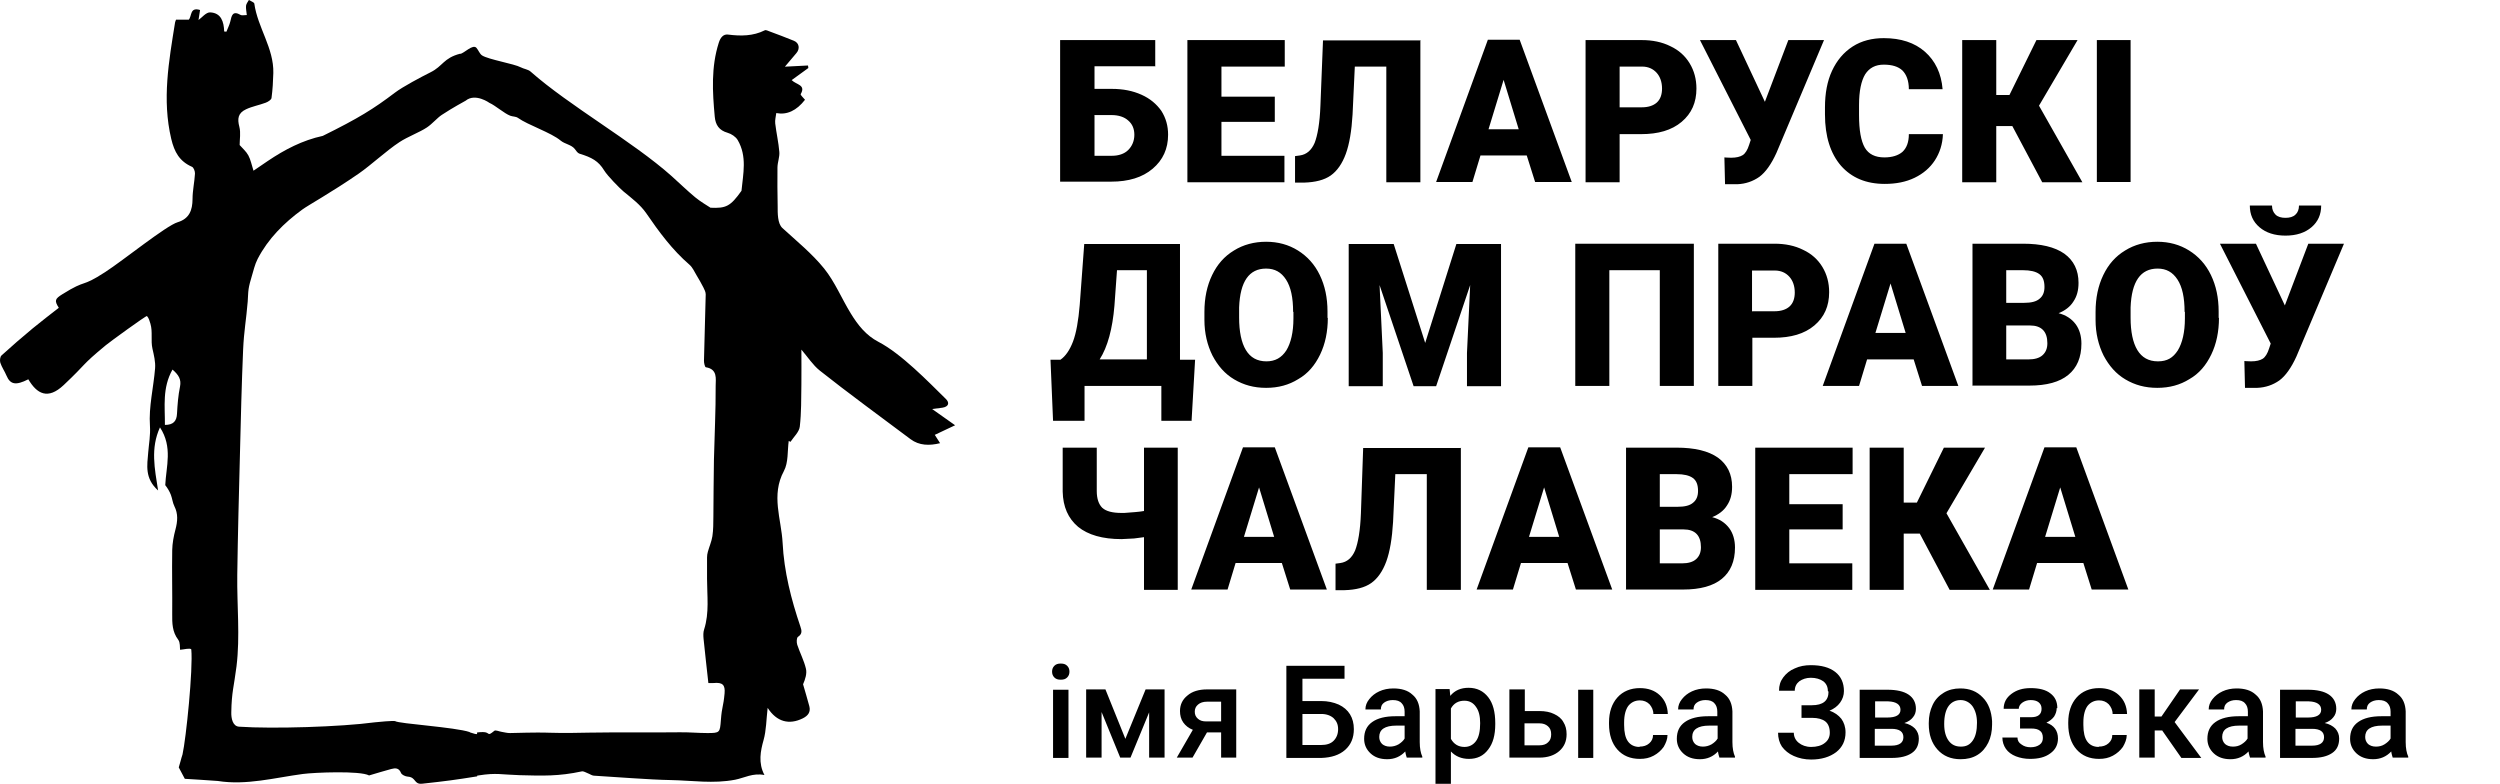 <?xml version="1.0" encoding="UTF-8"?>
<svg xmlns="http://www.w3.org/2000/svg" width="185" height="58" viewBox="0 0 185 58" fill="none">
  <g clip-path="url(#clip0_1_6)">
    <path d="M175.833 55.249C176.047 55.249 176.261 55.202 176.451 55.082C176.641 54.962 176.808 54.819 176.903 54.651V53.695H176.285C175.857 53.695 175.547 53.767 175.333 53.91C175.119 54.054 175.024 54.269 175.024 54.532C175.024 54.747 175.096 54.915 175.238 55.058C175.381 55.178 175.571 55.249 175.809 55.249M177.07 56.087C177.07 56.087 176.975 55.824 176.951 55.608C176.594 55.991 176.142 56.182 175.618 56.182C175.096 56.182 174.692 56.039 174.382 55.752C174.073 55.465 173.907 55.106 173.907 54.675C173.907 54.125 174.097 53.719 174.501 53.432C174.906 53.145 175.476 53.001 176.213 53.001H176.903V52.666C176.903 52.403 176.832 52.188 176.689 52.044C176.546 51.877 176.332 51.805 176.023 51.805C175.762 51.805 175.547 51.877 175.381 51.997C175.215 52.116 175.143 52.284 175.143 52.499H174.002C174.002 52.212 174.097 51.973 174.287 51.734C174.477 51.494 174.716 51.303 175.024 51.16C175.333 51.016 175.691 50.944 176.071 50.944C176.665 50.944 177.141 51.088 177.474 51.399C177.831 51.686 177.997 52.116 178.021 52.642V54.915C178.021 55.369 178.092 55.728 178.211 55.991V56.063H177.07V56.087ZM169.864 53.097H170.791C171.433 53.097 171.767 52.906 171.767 52.523C171.767 52.14 171.457 51.925 170.863 51.901H169.888V53.097H169.864ZM169.864 53.934V55.178H171.1C171.672 55.178 171.98 54.962 171.98 54.556C171.98 54.149 171.695 53.934 171.1 53.934H169.864ZM168.723 56.087V51.04H170.768C171.457 51.04 171.98 51.16 172.337 51.399C172.694 51.638 172.884 51.997 172.884 52.451C172.884 52.69 172.813 52.906 172.67 53.073C172.527 53.264 172.313 53.408 172.028 53.504C172.361 53.575 172.623 53.719 172.813 53.91C173.003 54.125 173.098 54.364 173.098 54.651C173.098 55.13 172.932 55.489 172.574 55.728C172.218 55.967 171.743 56.087 171.077 56.087H168.723ZM165.25 55.249C165.465 55.249 165.679 55.202 165.869 55.082C166.059 54.962 166.225 54.819 166.32 54.651V53.695H165.702C165.274 53.695 164.965 53.767 164.751 53.91C164.537 54.054 164.442 54.269 164.442 54.532C164.442 54.747 164.513 54.915 164.656 55.058C164.798 55.178 164.989 55.249 165.226 55.249H165.25ZM166.511 56.087C166.511 56.087 166.415 55.824 166.391 55.608C166.035 55.991 165.583 56.182 165.06 56.182C164.537 56.182 164.132 56.039 163.823 55.752C163.515 55.465 163.347 55.106 163.347 54.675C163.347 54.125 163.538 53.719 163.942 53.432C164.346 53.145 164.917 53.001 165.655 53.001H166.344V52.666C166.344 52.403 166.273 52.188 166.13 52.044C165.987 51.877 165.774 51.805 165.465 51.805C165.202 51.805 164.989 51.877 164.822 51.997C164.656 52.116 164.585 52.284 164.585 52.499H163.443C163.443 52.212 163.538 51.973 163.728 51.734C163.918 51.494 164.156 51.303 164.466 51.16C164.775 51.016 165.131 50.944 165.512 50.944C166.106 50.944 166.582 51.088 166.915 51.399C167.271 51.686 167.438 52.116 167.462 52.642V54.915C167.462 55.369 167.534 55.728 167.652 55.991V56.063H166.511V56.087ZM160.018 54.054H159.448V56.063H158.307V51.016H159.448V53.025H159.947L161.327 51.016H162.73L160.922 53.432L162.896 56.087H161.422L160.018 54.078V54.054ZM155.31 55.249C155.595 55.249 155.833 55.178 156.023 55.01C156.214 54.843 156.309 54.651 156.309 54.389H157.379C157.379 54.699 157.26 54.986 157.093 55.273C156.903 55.536 156.665 55.752 156.356 55.919C156.047 56.087 155.714 56.158 155.334 56.158C154.62 56.158 154.073 55.919 153.669 55.465C153.265 55.01 153.05 54.364 153.05 53.575V53.456C153.05 52.69 153.265 52.069 153.669 51.614C154.073 51.16 154.644 50.92 155.334 50.92C155.928 50.92 156.428 51.088 156.808 51.447C157.188 51.805 157.379 52.26 157.403 52.834H156.333C156.333 52.547 156.214 52.308 156.047 52.116C155.857 51.925 155.619 51.829 155.334 51.829C154.977 51.829 154.691 51.973 154.478 52.236C154.287 52.499 154.169 52.906 154.169 53.456V53.647C154.169 54.197 154.264 54.604 154.454 54.867C154.644 55.13 154.929 55.273 155.31 55.273V55.249ZM152.195 52.403C152.195 52.618 152.123 52.834 152.004 53.025C151.861 53.217 151.671 53.36 151.434 53.48C152.004 53.671 152.29 54.078 152.29 54.651C152.29 55.106 152.099 55.489 151.719 55.752C151.338 56.039 150.839 56.158 150.221 56.158C149.84 56.158 149.483 56.087 149.174 55.967C148.865 55.847 148.603 55.656 148.437 55.417C148.271 55.178 148.176 54.891 148.176 54.58H149.293C149.293 54.795 149.388 54.962 149.578 55.082C149.769 55.226 149.982 55.297 150.268 55.297C150.554 55.297 150.767 55.226 150.934 55.106C151.101 54.986 151.172 54.819 151.172 54.604C151.172 54.364 151.101 54.173 150.957 54.078C150.815 53.958 150.601 53.91 150.292 53.91H149.483V53.073H150.316C150.815 53.073 151.076 52.858 151.076 52.451C151.076 52.236 151.005 52.092 150.862 51.973C150.72 51.853 150.506 51.805 150.268 51.805C150.03 51.805 149.816 51.877 149.65 51.997C149.483 52.116 149.388 52.284 149.388 52.451H148.271C148.271 51.997 148.461 51.638 148.841 51.351C149.222 51.064 149.673 50.92 150.268 50.92C150.886 50.92 151.386 51.04 151.719 51.303C152.075 51.566 152.242 51.925 152.242 52.403H152.195ZM143.871 53.599C143.871 54.125 143.99 54.532 144.204 54.819C144.418 55.106 144.703 55.249 145.108 55.249C145.512 55.249 145.773 55.106 145.988 54.795C146.202 54.484 146.297 54.054 146.297 53.48C146.297 52.977 146.178 52.571 145.964 52.26C145.749 51.973 145.441 51.805 145.084 51.805C144.727 51.805 144.418 51.949 144.204 52.236C143.99 52.523 143.871 52.977 143.871 53.551V53.599ZM142.729 53.504C142.729 53.001 142.824 52.571 143.015 52.164C143.205 51.758 143.49 51.471 143.847 51.255C144.204 51.04 144.608 50.944 145.06 50.944C145.749 50.944 146.297 51.16 146.725 51.614C147.153 52.044 147.367 52.642 147.414 53.36V53.623C147.414 54.125 147.319 54.58 147.129 54.962C146.938 55.345 146.677 55.656 146.321 55.871C145.964 56.087 145.559 56.182 145.084 56.182C144.37 56.182 143.799 55.943 143.372 55.465C142.944 54.986 142.729 54.364 142.729 53.575V53.504ZM138.734 53.097H139.661C140.304 53.097 140.636 52.906 140.636 52.523C140.636 52.14 140.328 51.925 139.733 51.901H138.758V53.097H138.734ZM138.734 53.934V55.178H139.971C140.541 55.178 140.851 54.962 140.851 54.556C140.851 54.149 140.565 53.934 139.971 53.934H138.734ZM137.616 56.087V51.04H139.661C140.351 51.04 140.875 51.16 141.231 51.399C141.588 51.638 141.778 51.997 141.778 52.451C141.778 52.69 141.707 52.906 141.564 53.073C141.421 53.264 141.208 53.408 140.922 53.504C141.255 53.575 141.517 53.719 141.707 53.91C141.898 54.125 141.993 54.364 141.993 54.651C141.993 55.13 141.825 55.489 141.469 55.728C141.113 55.967 140.636 56.087 139.971 56.087H137.616ZM135.262 51.136C135.262 50.825 135.143 50.586 134.929 50.418C134.691 50.251 134.382 50.155 134.002 50.155C133.668 50.155 133.383 50.251 133.146 50.418C132.932 50.586 132.813 50.825 132.813 51.112H131.648C131.648 50.729 131.743 50.418 131.957 50.131C132.171 49.844 132.456 49.605 132.813 49.462C133.169 49.294 133.573 49.222 134.002 49.222C134.787 49.222 135.381 49.39 135.81 49.724C136.237 50.059 136.451 50.538 136.451 51.136C136.451 51.447 136.356 51.734 136.166 51.997C135.976 52.26 135.714 52.451 135.381 52.595C135.762 52.714 136.047 52.929 136.261 53.193C136.451 53.456 136.57 53.791 136.57 54.197C136.57 54.819 136.332 55.297 135.881 55.656C135.405 56.015 134.787 56.206 134.026 56.206C133.55 56.206 133.122 56.111 132.742 55.943C132.361 55.776 132.076 55.536 131.862 55.249C131.672 54.962 131.576 54.604 131.576 54.221H132.742C132.742 54.508 132.861 54.771 133.098 54.962C133.336 55.154 133.645 55.273 134.026 55.273C134.43 55.273 134.787 55.178 135.025 54.986C135.286 54.795 135.405 54.532 135.405 54.221C135.405 53.838 135.286 53.551 135.072 53.384C134.858 53.217 134.525 53.121 134.097 53.121H133.312V52.188H134.073C134.906 52.188 135.31 51.853 135.31 51.184L135.262 51.136ZM126.011 55.249C126.225 55.249 126.439 55.202 126.654 55.082C126.844 54.962 127.01 54.819 127.105 54.651V53.695H126.487C126.059 53.695 125.75 53.767 125.536 53.91C125.321 54.054 125.226 54.269 125.226 54.532C125.226 54.747 125.298 54.915 125.44 55.058C125.584 55.178 125.774 55.249 126.011 55.249ZM127.248 56.087C127.248 56.087 127.153 55.824 127.129 55.608C126.773 55.991 126.32 56.182 125.797 56.182C125.274 56.182 124.87 56.039 124.561 55.752C124.251 55.465 124.085 55.106 124.085 54.675C124.085 54.125 124.275 53.719 124.68 53.432C125.084 53.145 125.655 53.001 126.391 53.001H127.081V52.666C127.081 52.403 127.01 52.188 126.868 52.044C126.725 51.877 126.511 51.805 126.201 51.805C125.94 51.805 125.726 51.877 125.56 51.997C125.393 52.116 125.321 52.284 125.321 52.499H124.18C124.18 52.212 124.275 51.973 124.466 51.734C124.656 51.494 124.894 51.303 125.203 51.16C125.512 51.016 125.869 50.944 126.249 50.944C126.844 50.944 127.319 51.088 127.653 51.399C128.009 51.686 128.175 52.116 128.199 52.642V54.915C128.199 55.369 128.27 55.728 128.389 55.991V56.063H127.248V56.087ZM121.326 55.249C121.612 55.249 121.85 55.178 122.04 55.01C122.23 54.843 122.325 54.651 122.325 54.389H123.395C123.395 54.699 123.276 54.986 123.11 55.273C122.92 55.536 122.682 55.752 122.372 55.919C122.064 56.087 121.731 56.158 121.35 56.158C120.637 56.158 120.09 55.919 119.686 55.465C119.281 55.01 119.067 54.364 119.067 53.575V53.456C119.067 52.69 119.281 52.069 119.686 51.614C120.09 51.16 120.661 50.92 121.35 50.92C121.945 50.92 122.445 51.088 122.825 51.447C123.205 51.805 123.395 52.26 123.419 52.834H122.349C122.349 52.547 122.23 52.308 122.064 52.116C121.873 51.925 121.636 51.829 121.35 51.829C120.993 51.829 120.708 51.973 120.494 52.236C120.303 52.499 120.185 52.906 120.185 53.456V53.647C120.185 54.197 120.28 54.604 120.471 54.867C120.661 55.13 120.946 55.273 121.326 55.273V55.249ZM112.813 53.527V55.154H113.907C114.192 55.154 114.406 55.082 114.549 54.938C114.715 54.795 114.787 54.604 114.787 54.341C114.787 54.078 114.715 53.886 114.549 53.743C114.383 53.599 114.192 53.527 113.907 53.527H112.789H112.813ZM117.902 56.087H116.784V51.04H117.902V56.087ZM112.813 52.618H113.93C114.335 52.618 114.715 52.69 115 52.834C115.31 52.977 115.548 53.169 115.69 53.432C115.857 53.695 115.928 53.982 115.928 54.341C115.928 54.867 115.738 55.273 115.381 55.584C115.024 55.895 114.525 56.063 113.93 56.063H111.695V51.016H112.836V52.618H112.813ZM109.531 53.504C109.531 53.001 109.436 52.595 109.222 52.308C109.031 52.021 108.746 51.853 108.366 51.853C107.914 51.853 107.581 52.044 107.367 52.427V54.675C107.581 55.058 107.914 55.273 108.366 55.273C108.722 55.273 109.007 55.13 109.222 54.843C109.436 54.556 109.531 54.102 109.531 53.527V53.504ZM110.649 53.599C110.649 54.389 110.482 55.01 110.126 55.465C109.769 55.943 109.293 56.158 108.699 56.158C108.152 56.158 107.7 55.967 107.367 55.608V58H106.226V50.992H107.272L107.32 51.494C107.652 51.088 108.104 50.897 108.675 50.897C109.293 50.897 109.769 51.136 110.126 51.59C110.482 52.044 110.649 52.69 110.649 53.504V53.599ZM102.848 55.249C103.063 55.249 103.277 55.202 103.491 55.082C103.681 54.962 103.847 54.819 103.942 54.651V53.695H103.324C102.896 53.695 102.587 53.767 102.373 53.91C102.159 54.054 102.064 54.269 102.064 54.532C102.064 54.747 102.135 54.915 102.278 55.058C102.42 55.178 102.611 55.249 102.848 55.249ZM104.109 56.087C104.109 56.087 104.014 55.824 103.99 55.608C103.633 55.991 103.182 56.182 102.658 56.182C102.135 56.182 101.73 56.039 101.422 55.752C101.113 55.465 100.946 55.106 100.946 54.675C100.946 54.125 101.136 53.719 101.54 53.432C101.945 53.145 102.515 53.001 103.253 53.001H103.942V52.666C103.942 52.403 103.871 52.188 103.728 52.044C103.586 51.877 103.372 51.805 103.063 51.805C102.801 51.805 102.587 51.877 102.42 51.997C102.254 52.116 102.183 52.284 102.183 52.499H101.041C101.041 52.212 101.136 51.973 101.327 51.734C101.517 51.494 101.754 51.303 102.064 51.16C102.373 51.016 102.729 50.944 103.11 50.944C103.704 50.944 104.18 51.088 104.513 51.399C104.87 51.686 105.037 52.116 105.06 52.642V54.915C105.06 55.369 105.132 55.728 105.251 55.991V56.063H104.109V56.087ZM96.38 52.834V55.13H97.759C98.164 55.13 98.473 55.034 98.686 54.819C98.901 54.604 99.02 54.317 99.02 53.958C99.02 53.599 98.901 53.36 98.686 53.145C98.473 52.953 98.164 52.834 97.783 52.834H96.38ZM99.495 50.227H96.38V51.877H97.759C98.259 51.877 98.686 51.973 99.067 52.14C99.424 52.308 99.709 52.547 99.9 52.858C100.09 53.169 100.185 53.527 100.185 53.958C100.185 54.604 99.971 55.106 99.543 55.489C99.115 55.871 98.52 56.063 97.783 56.087H95.191V49.27H99.495V50.227ZM88.413 52.666C88.413 52.882 88.484 53.049 88.651 53.193C88.818 53.336 89.008 53.384 89.246 53.384H90.363V51.925H89.317C89.032 51.925 88.818 51.997 88.651 52.14C88.484 52.284 88.413 52.451 88.413 52.666ZM91.481 51.016V56.063H90.363V54.197H89.317L88.247 56.063H87.082L88.27 54.006C87.962 53.886 87.724 53.695 87.557 53.456C87.39 53.217 87.319 52.929 87.319 52.618C87.319 52.14 87.509 51.758 87.867 51.471C88.223 51.16 88.723 51.016 89.317 51.016H91.505H91.481ZM83.277 54.675L84.775 51.016H86.178V56.063H85.036V52.714L83.657 56.063H82.896L81.517 52.69V56.063H80.375V51.016H81.802L83.277 54.675ZM77.854 49.701C77.854 49.533 77.902 49.39 78.021 49.27C78.14 49.151 78.282 49.103 78.496 49.103C78.71 49.103 78.853 49.151 78.972 49.27C79.091 49.39 79.139 49.533 79.139 49.701C79.139 49.868 79.091 50.011 78.972 50.131C78.853 50.251 78.71 50.298 78.496 50.298C78.282 50.298 78.14 50.251 78.021 50.131C77.902 50.011 77.854 49.868 77.854 49.701ZM79.067 56.087H77.926V51.04H79.067V56.087Z" fill="black"></path>
    <path d="M151.338 39.727H153.574L152.456 36.068L151.338 39.727ZM154.192 41.664H150.744L150.15 43.626H147.462L151.291 33.102H153.645L157.498 43.626H154.786L154.169 41.664H154.192ZM142.064 39.488H140.875V43.65H138.354V33.126H140.875V37.192H141.849L143.847 33.126H146.891L144.038 37.981L147.248 43.65H144.275L142.064 39.488ZM136.356 39.177H132.408V41.688H137.07V43.65H129.888V33.126H137.093V35.087H132.408V37.311H136.356V39.201V39.177ZM122.825 37.503H124.132C124.68 37.503 125.06 37.407 125.298 37.192C125.536 37 125.655 36.713 125.655 36.331C125.655 35.876 125.536 35.565 125.274 35.374C125.012 35.183 124.609 35.087 124.061 35.087H122.825V37.503ZM122.825 41.688H124.466C124.917 41.688 125.274 41.593 125.512 41.377C125.75 41.162 125.869 40.875 125.869 40.492C125.869 39.631 125.44 39.177 124.585 39.177H122.825V41.688ZM120.327 43.65V33.126H124.061C125.393 33.126 126.415 33.365 127.129 33.867C127.819 34.37 128.175 35.087 128.175 36.02C128.175 36.57 128.056 37.024 127.795 37.407C127.558 37.79 127.176 38.077 126.701 38.268C127.248 38.411 127.653 38.675 127.961 39.081C128.247 39.464 128.389 39.966 128.389 40.516C128.389 41.545 128.056 42.31 127.414 42.836C126.773 43.362 125.821 43.626 124.537 43.626H120.303L120.327 43.65ZM113.145 39.727H115.381L114.264 36.068L113.145 39.727ZM115.999 41.664H112.551L111.956 43.626H109.27L113.098 33.102H115.453L119.305 43.626H116.618L115.999 41.664ZM108.104 33.126V43.65H105.583V35.087H103.253L103.087 38.627C103.015 39.847 102.848 40.827 102.587 41.545C102.325 42.262 101.945 42.812 101.469 43.147C100.994 43.482 100.328 43.65 99.495 43.673H98.829V41.712L99.186 41.664C99.685 41.593 100.043 41.282 100.28 40.731C100.494 40.181 100.66 39.273 100.708 37.981L100.874 33.15H108.128L108.104 33.126ZM92.052 39.727H94.287L93.17 36.068L92.052 39.727ZM94.882 41.664H91.433L90.839 43.626H88.152L91.981 33.102H94.335L98.188 43.626H95.476L94.858 41.664H94.882ZM87.153 33.126V43.65H84.656V39.751L83.919 39.847L82.991 39.894C81.588 39.894 80.518 39.584 79.781 38.986C79.043 38.364 78.663 37.503 78.639 36.379V33.126H81.16V36.331C81.16 36.905 81.303 37.311 81.564 37.574C81.85 37.837 82.325 37.957 82.991 37.957H83.205C83.8 37.909 84.275 37.885 84.656 37.814V33.126H87.153ZM171.767 15.211C171.767 15.881 171.528 16.407 171.053 16.814C170.578 17.221 169.935 17.436 169.126 17.436C168.318 17.436 167.676 17.221 167.2 16.814C166.725 16.407 166.487 15.881 166.487 15.211H168.128C168.128 15.498 168.223 15.714 168.389 15.881C168.556 16.049 168.818 16.12 169.126 16.12C169.435 16.12 169.698 16.049 169.864 15.881C170.03 15.738 170.125 15.498 170.125 15.211H171.767ZM169.079 22.602L170.815 18.034H173.454L169.935 26.381C169.555 27.218 169.126 27.816 168.675 28.151C168.199 28.486 167.652 28.677 167.034 28.701H166.13L166.082 26.716C166.13 26.716 166.296 26.74 166.582 26.74C166.962 26.74 167.248 26.668 167.438 26.549C167.629 26.429 167.795 26.166 167.914 25.783L168.033 25.424L164.275 18.034H166.939L169.079 22.602ZM161.659 23.08C161.659 22.028 161.493 21.239 161.136 20.689C160.779 20.139 160.304 19.875 159.662 19.875C158.402 19.875 157.735 20.832 157.664 22.746V23.511C157.664 24.539 157.83 25.353 158.163 25.903C158.497 26.453 158.996 26.74 159.686 26.74C160.375 26.74 160.803 26.477 161.16 25.927C161.493 25.377 161.683 24.587 161.683 23.559V23.08H161.659ZM164.204 23.511C164.204 24.539 164.014 25.448 163.633 26.238C163.252 27.027 162.73 27.649 162.016 28.055C161.327 28.486 160.542 28.701 159.638 28.701C158.734 28.701 157.973 28.486 157.284 28.079C156.594 27.673 156.07 27.075 155.666 26.309C155.286 25.544 155.072 24.659 155.072 23.678V23.08C155.072 22.052 155.263 21.143 155.643 20.354C156.023 19.564 156.546 18.967 157.26 18.536C157.949 18.106 158.758 17.89 159.638 17.89C160.518 17.89 161.302 18.106 161.992 18.536C162.682 18.967 163.229 19.564 163.61 20.354C163.99 21.143 164.18 22.028 164.18 23.056V23.535L164.204 23.511ZM148.461 22.411H149.769C150.316 22.411 150.696 22.315 150.934 22.1C151.172 21.909 151.291 21.622 151.291 21.239C151.291 20.784 151.172 20.473 150.91 20.282C150.649 20.091 150.245 19.995 149.697 19.995H148.461V22.411ZM148.461 26.596H150.102C150.554 26.596 150.91 26.501 151.148 26.285C151.386 26.07 151.505 25.783 151.505 25.4C151.505 24.539 151.076 24.085 150.221 24.085H148.461V26.596ZM145.964 28.558V18.034H149.697C151.029 18.034 152.051 18.273 152.765 18.775C153.455 19.277 153.811 19.995 153.811 20.928C153.811 21.478 153.693 21.932 153.431 22.315C153.194 22.698 152.813 22.985 152.337 23.176C152.884 23.32 153.289 23.583 153.598 23.989C153.883 24.372 154.025 24.874 154.025 25.424C154.025 26.453 153.693 27.218 153.05 27.744C152.409 28.27 151.457 28.534 150.173 28.534H145.94L145.964 28.558ZM138.781 24.635H141.018L139.9 20.976L138.781 24.635ZM141.612 26.596H138.164L137.569 28.558H134.882L138.71 18.034H141.065L144.917 28.558H142.23L141.612 26.596ZM129.674 23.033H131.314C131.79 23.033 132.171 22.913 132.432 22.674C132.694 22.435 132.813 22.076 132.813 21.645C132.813 21.167 132.67 20.76 132.408 20.473C132.147 20.186 131.79 20.019 131.338 20.019H129.65V23.056L129.674 23.033ZM129.674 24.97V28.558H127.153V18.034H131.314C132.099 18.034 132.813 18.177 133.431 18.488C134.049 18.775 134.525 19.206 134.858 19.756C135.191 20.306 135.357 20.928 135.357 21.622C135.357 22.65 135.001 23.463 134.263 24.085C133.526 24.707 132.527 24.994 131.267 24.994H129.674V24.97ZM125.345 28.558H122.825V19.995H119.091V28.558H116.57V18.034H125.345V28.558ZM103.134 18.058L105.464 25.377L107.771 18.058H111.076V28.581H108.556V26.118L108.794 21.095L106.273 28.581H104.608L102.088 21.095L102.325 26.118V28.581H99.804V18.058H103.134ZM95.69 23.08C95.69 22.028 95.524 21.239 95.167 20.689C94.811 20.139 94.335 19.875 93.692 19.875C92.432 19.875 91.767 20.832 91.695 22.746V23.511C91.695 24.539 91.862 25.353 92.195 25.903C92.527 26.453 93.027 26.74 93.716 26.74C94.359 26.74 94.835 26.477 95.191 25.927C95.524 25.377 95.714 24.587 95.714 23.559V23.08H95.69ZM98.259 23.511C98.259 24.539 98.069 25.448 97.688 26.238C97.308 27.027 96.784 27.649 96.071 28.055C95.381 28.486 94.596 28.701 93.692 28.701C92.789 28.701 92.028 28.486 91.338 28.079C90.648 27.673 90.126 27.075 89.722 26.309C89.341 25.544 89.127 24.659 89.127 23.678V23.08C89.127 22.052 89.317 21.143 89.698 20.354C90.078 19.564 90.601 18.967 91.314 18.536C92.004 18.106 92.813 17.89 93.692 17.89C94.572 17.89 95.357 18.106 96.047 18.536C96.736 18.967 97.284 19.564 97.664 20.354C98.045 21.143 98.235 22.028 98.235 23.056V23.535L98.259 23.511ZM81.35 26.596H84.87V19.995H82.658L82.468 22.626C82.325 24.324 81.969 25.663 81.374 26.596H81.35ZM88.199 31.141H85.94V28.558H80.256V31.141H77.926L77.736 26.62H78.473C78.853 26.357 79.162 25.903 79.4 25.281C79.638 24.659 79.805 23.726 79.9 22.554L80.233 18.058H87.319V26.62H88.437L88.175 31.165L88.199 31.141ZM157.664 13.466H155.167V2.966H157.664V13.489V13.466ZM148.912 9.328H147.723V13.489H145.203V2.966H147.723V7.032H148.698L150.696 2.966H153.74L150.886 7.821L154.097 13.489H151.125L148.912 9.328ZM143.776 9.926C143.752 10.667 143.538 11.313 143.182 11.863C142.824 12.413 142.325 12.844 141.683 13.155C141.041 13.466 140.304 13.609 139.471 13.609C138.092 13.609 137.022 13.155 136.237 12.27C135.452 11.361 135.048 10.093 135.048 8.467V7.941C135.048 6.912 135.215 6.003 135.571 5.238C135.928 4.473 136.427 3.875 137.093 3.444C137.759 3.014 138.544 2.822 139.4 2.822C140.66 2.822 141.683 3.157 142.444 3.827C143.205 4.496 143.657 5.429 143.752 6.601H141.255C141.255 5.955 141.065 5.501 140.779 5.214C140.47 4.927 140.019 4.784 139.4 4.784C138.781 4.784 138.33 5.023 138.021 5.501C137.735 5.979 137.569 6.721 137.569 7.773V8.515C137.569 9.639 137.711 10.428 137.997 10.93C138.282 11.409 138.758 11.648 139.448 11.648C140.019 11.648 140.47 11.504 140.779 11.241C141.089 10.954 141.255 10.524 141.255 9.926H143.776ZM130.602 7.534L132.337 2.966H134.977L131.457 11.313C131.077 12.15 130.649 12.748 130.197 13.083C129.721 13.418 129.174 13.609 128.556 13.633H127.653L127.605 11.648C127.653 11.648 127.819 11.672 128.104 11.672C128.484 11.672 128.77 11.6 128.96 11.48C129.15 11.361 129.317 11.098 129.436 10.715L129.554 10.356L125.797 2.966H128.46L130.602 7.534ZM119.852 7.941H121.493C121.968 7.941 122.349 7.821 122.611 7.582C122.872 7.343 122.991 6.984 122.991 6.553C122.991 6.075 122.848 5.668 122.587 5.381C122.325 5.094 121.968 4.927 121.517 4.927H119.852V7.965V7.941ZM119.852 9.902V13.489H117.332V2.966H121.493C122.277 2.966 122.991 3.109 123.61 3.42C124.227 3.707 124.704 4.138 125.036 4.688C125.369 5.238 125.536 5.86 125.536 6.553C125.536 7.582 125.179 8.395 124.441 9.017C123.705 9.639 122.706 9.926 121.446 9.926H119.852V9.902ZM110.15 9.567H112.385L111.267 5.908L110.15 9.567ZM113.003 11.504H109.555L108.96 13.466H106.273L110.101 2.942H112.456L116.309 13.466H113.598L112.979 11.504H113.003ZM105.108 2.966V13.489H102.587V4.927H100.256L100.09 8.467C100.019 9.687 99.852 10.667 99.59 11.385C99.329 12.102 98.949 12.652 98.473 12.987C97.997 13.322 97.331 13.489 96.499 13.513H95.833V11.552L96.19 11.504C96.689 11.433 97.046 11.122 97.284 10.572C97.498 10.021 97.664 9.113 97.711 7.821L97.902 2.99H105.156L105.108 2.966ZM94.335 9.017H90.387V11.528H95.048V13.489H87.867V2.966H95.072V4.927H90.387V7.151H94.335V9.041V9.017ZM80.994 8.539V11.528H82.278C82.777 11.528 83.205 11.385 83.491 11.098C83.776 10.811 83.942 10.428 83.942 9.974C83.942 9.543 83.8 9.184 83.491 8.921C83.205 8.658 82.777 8.515 82.254 8.515H80.97L80.994 8.539ZM85.512 4.903H80.994V6.577H82.278C83.11 6.577 83.823 6.721 84.466 7.008C85.108 7.295 85.584 7.701 85.94 8.204C86.273 8.73 86.439 9.304 86.439 9.974C86.439 11.002 86.059 11.839 85.298 12.485C84.537 13.131 83.514 13.442 82.23 13.442H78.449V2.966H85.488V4.927L85.512 4.903Z" fill="black"></path>
    <path fill-rule="evenodd" clip-rule="evenodd" d="M34.051 3.987C34.335 3.961 34.994 3.226 35.262 3.547C35.411 3.723 35.493 3.982 35.673 4.101C36.142 4.406 38.042 4.717 38.536 4.981C38.768 5.105 39.077 5.131 39.263 5.297C42.136 7.834 46.832 10.474 49.695 13.027C50.282 13.55 50.838 14.099 51.446 14.601C51.847 14.932 52.306 15.191 52.578 15.372C53.727 15.424 54.051 15.274 54.87 14.119C54.993 12.856 55.297 11.572 54.587 10.36C54.442 10.117 54.123 9.905 53.845 9.827C53.207 9.646 52.949 9.242 52.892 8.641C52.723 6.798 52.614 4.965 53.191 3.158C53.315 2.765 53.536 2.516 53.871 2.558C54.818 2.677 55.725 2.677 56.595 2.242C56.677 2.2 56.837 2.283 56.95 2.325C57.553 2.553 58.155 2.77 58.752 3.019C59.144 3.179 59.211 3.609 58.933 3.93C58.675 4.23 58.423 4.53 58.083 4.934C58.742 4.903 59.267 4.872 59.792 4.846C59.803 4.908 59.808 4.97 59.818 5.033C59.411 5.328 59.005 5.623 58.583 5.928C58.933 6.28 59.654 6.27 59.252 6.964C59.216 7.026 59.463 7.243 59.571 7.383C58.943 8.191 58.234 8.519 57.444 8.367C57.414 8.631 57.336 8.89 57.367 9.138C57.45 9.843 57.614 10.542 57.671 11.246C57.702 11.618 57.537 12.007 57.532 12.39C57.517 13.348 57.532 14.3 57.547 15.258C57.547 15.766 57.532 16.532 57.892 16.869C58.953 17.842 60.091 18.764 60.987 19.872C61.79 20.871 62.285 22.103 62.965 23.206C63.479 24.045 64.087 24.821 64.998 25.293C66.687 26.168 68.675 28.228 69.988 29.517C70.287 29.807 70.204 30.097 69.736 30.17C69.525 30.201 69.314 30.227 68.979 30.268C69.535 30.662 70.019 31.003 70.678 31.469C70.106 31.739 69.658 31.951 69.174 32.179C69.272 32.339 69.406 32.541 69.566 32.795C68.773 32.992 68.021 32.976 67.382 32.5C65.41 31.024 62.594 28.958 60.668 27.426C60.148 27.012 59.772 26.416 59.303 25.872C59.303 26.727 59.314 27.586 59.303 28.446C59.288 29.486 59.303 30.537 59.185 31.568C59.139 31.966 58.742 32.324 58.495 32.697L58.366 32.629C58.263 33.364 58.351 34.224 58.006 34.861C57.043 36.652 57.82 38.402 57.913 40.168C58.021 42.301 58.546 44.351 59.231 46.371C59.329 46.66 59.386 46.904 59.051 47.126C58.943 47.199 58.938 47.525 58.994 47.706C59.19 48.302 59.494 48.871 59.638 49.477C59.726 49.84 59.592 50.254 59.427 50.637C59.581 51.175 59.746 51.714 59.89 52.258C60.004 52.692 59.792 52.967 59.406 53.158C58.402 53.655 57.48 53.428 56.806 52.382C56.703 53.262 56.708 54.049 56.502 54.774C56.281 55.561 56.095 56.456 56.569 57.352C55.714 57.181 55.081 57.565 54.401 57.699C52.79 58.01 51.224 57.756 49.638 57.725C48.037 57.699 45.539 57.492 43.938 57.399C43.789 57.388 43.65 57.275 43.5 57.223C43.351 57.166 43.186 57.057 43.052 57.083C41.348 57.451 40.148 57.409 38.454 57.363C37.146 57.326 36.729 57.171 35.437 57.378L35.308 57.399V57.451C33.727 57.704 33.011 57.803 31.245 57.994C30.612 58.062 30.813 57.518 30.179 57.471C29.999 57.461 29.731 57.337 29.675 57.197C29.52 56.814 29.252 56.824 28.949 56.907C28.444 57.041 27.945 57.197 27.311 57.383C26.662 57.021 23.259 57.161 22.404 57.275C20.319 57.554 18.223 58.129 16.117 57.792C15.978 57.772 13.681 57.632 13.676 57.632C13.506 57.306 13.357 57.031 13.228 56.788C13.316 56.534 13.403 56.125 13.506 55.83C13.769 54.655 14.294 49.519 14.155 48.053C14.067 47.934 13.609 48.064 13.326 48.084C13.3 47.913 13.347 47.551 13.187 47.339C12.739 46.748 12.739 46.112 12.744 45.433C12.759 43.859 12.718 42.291 12.744 40.717C12.754 40.199 12.852 39.676 12.986 39.174C13.14 38.584 13.192 38.029 12.904 37.46C12.775 37.201 12.749 36.895 12.646 36.621C12.548 36.367 12.404 36.124 12.229 35.901C12.291 34.524 12.796 33.09 11.838 31.625C11.127 33.178 11.446 34.669 11.699 36.295C10.689 35.394 10.895 34.416 10.967 33.489C11.019 32.826 11.143 32.205 11.096 31.5C10.998 30.102 11.364 28.674 11.477 27.25C11.513 26.773 11.39 26.282 11.282 25.805C11.143 25.184 11.312 24.568 11.132 23.957C11.07 23.755 11.014 23.532 10.875 23.387C10.823 23.335 8.074 25.339 7.837 25.541C5.926 27.12 6.513 26.799 4.711 28.497C3.537 29.6 2.734 29.15 2.095 28.068C1.169 28.539 0.762 28.461 0.479 27.793C0.345 27.472 0.134 27.177 0.025 26.846C-0.026 26.685 -0 26.406 0.113 26.302C0.86 25.619 1.632 24.956 2.415 24.304C3.048 23.781 3.707 23.284 4.351 22.776C4.001 22.233 4.083 22.108 4.608 21.777C6.498 20.596 5.911 21.347 7.78 20.136C9.14 19.256 12.301 16.693 13.151 16.444C14.016 16.18 14.242 15.548 14.248 14.73C14.248 14.104 14.392 13.477 14.428 12.851C14.438 12.68 14.335 12.4 14.206 12.343C13.28 11.934 12.904 11.251 12.672 10.277C11.982 7.363 12.497 4.52 12.955 1.662C12.965 1.6 12.996 1.543 13.027 1.455H13.97C14.206 1.191 14.042 0.502 14.804 0.74C14.757 1.03 14.716 1.331 14.69 1.481C14.932 1.31 15.252 0.901 15.55 0.916C16.369 0.953 16.565 1.61 16.59 2.33C16.647 2.33 16.699 2.34 16.755 2.345C16.853 2.092 16.982 1.848 17.044 1.584C17.141 1.155 17.213 0.761 17.811 1.108C17.904 1.16 18.058 1.113 18.264 1.113C18.238 0.859 18.187 0.637 18.207 0.425C18.223 0.274 18.341 0.14 18.418 0C18.558 0.088 18.805 0.166 18.82 0.269C19.067 2.045 20.272 3.562 20.226 5.405C20.21 6.022 20.174 6.643 20.092 7.254C20.071 7.388 19.829 7.539 19.659 7.601C19.18 7.782 18.666 7.87 18.207 8.087C17.61 8.367 17.553 8.781 17.713 9.387C17.826 9.822 17.734 10.314 17.734 10.733C17.945 10.976 18.218 11.204 18.377 11.499C18.552 11.82 18.619 12.204 18.758 12.633C19.16 12.359 19.484 12.136 19.814 11.914C21.065 11.07 22.383 10.381 23.887 10.055C26.529 8.75 27.646 8.056 29.221 6.86C29.798 6.42 31.158 5.701 31.863 5.348C32.78 4.893 32.816 4.292 34.062 3.971M12.765 27.348C11.997 28.71 12.214 30.087 12.203 31.444C12.832 31.444 13.074 31.159 13.099 30.605C13.135 29.937 13.187 29.264 13.321 28.611C13.429 28.078 13.223 27.747 12.765 27.348ZM34.767 54.194C35.107 54.308 35.231 54.334 35.303 54.323V54.204C35.401 54.189 35.535 54.173 35.725 54.173C36.307 54.168 36.003 54.556 36.58 54.08C36.672 54.002 36.94 54.132 37.126 54.158C37.332 54.189 37.538 54.251 37.743 54.246C41.662 54.142 39.639 54.297 43.598 54.215C45.534 54.178 48.366 54.215 50.297 54.189C50.982 54.178 51.662 54.246 52.347 54.246C53.274 54.246 53.274 54.215 53.346 53.283C53.423 52.242 53.526 52.346 53.619 51.31C53.675 50.684 53.469 50.482 52.821 50.544C52.661 50.559 52.496 50.544 52.419 50.544C52.295 49.415 52.172 48.343 52.063 47.266C52.043 47.038 52.033 46.79 52.105 46.578C52.501 45.345 52.321 44.082 52.321 42.829C52.321 42.306 52.316 41.778 52.321 41.255C52.321 41.11 52.342 40.965 52.383 40.825C52.491 40.442 52.656 40.069 52.717 39.681C52.79 39.205 52.784 38.718 52.79 38.236C52.81 36.833 52.8 35.43 52.831 34.027C52.872 32.2 52.97 30.377 52.959 28.549C52.959 28.047 53.119 27.317 52.233 27.177C52.161 27.167 52.089 26.856 52.094 26.691C52.13 24.868 52.187 23.615 52.223 21.787C52.223 21.616 52.136 21.435 52.053 21.275C51.894 20.964 51.724 20.664 51.544 20.369C51.384 20.105 51.255 19.794 51.029 19.597C49.746 18.489 48.763 17.153 47.816 15.771C47.388 15.15 46.739 14.663 46.142 14.171C45.884 13.959 44.953 13.017 44.71 12.613C44.283 11.914 43.794 11.65 42.877 11.37C42.743 11.329 42.635 11.158 42.537 11.028C42.29 10.707 41.796 10.661 41.492 10.407C40.776 9.806 39.082 9.263 38.32 8.719C38.171 8.616 37.939 8.631 37.759 8.564C37.327 8.403 36.652 7.803 36.224 7.616C36.224 7.616 35.174 6.86 34.458 7.451C34.294 7.549 33.552 7.937 32.692 8.502C32.357 8.719 31.992 9.164 31.595 9.428C31.055 9.791 30.174 10.112 29.561 10.516C28.578 11.163 27.481 12.198 26.539 12.851C24.479 14.269 22.821 15.175 22.363 15.512C21.014 16.496 19.84 17.666 19.067 19.157C18.851 19.576 18.753 20.048 18.614 20.503C18.527 20.793 18.444 21.083 18.398 21.378C18.352 21.684 18.357 22 18.331 22.31C18.218 23.688 18.053 24.49 17.991 25.872C17.883 28.404 17.821 30.941 17.759 33.478C17.682 36.497 17.6 39.515 17.558 42.534C17.528 44.791 17.775 47.08 17.502 49.306C17.311 50.823 17.141 51.186 17.116 52.713C17.105 53.148 17.213 53.743 17.692 53.775C20.18 53.945 25.231 53.79 27.723 53.453C27.903 53.428 29.16 53.314 29.242 53.365C29.53 53.557 33.686 53.811 34.757 54.173L34.767 54.194Z" fill="black"></path>
  </g>
  <defs>
    <clipPath id="clip0_1_6">
      <rect width="185" height="58" fill="white"></rect>
    </clipPath>
  </defs>
</svg>

